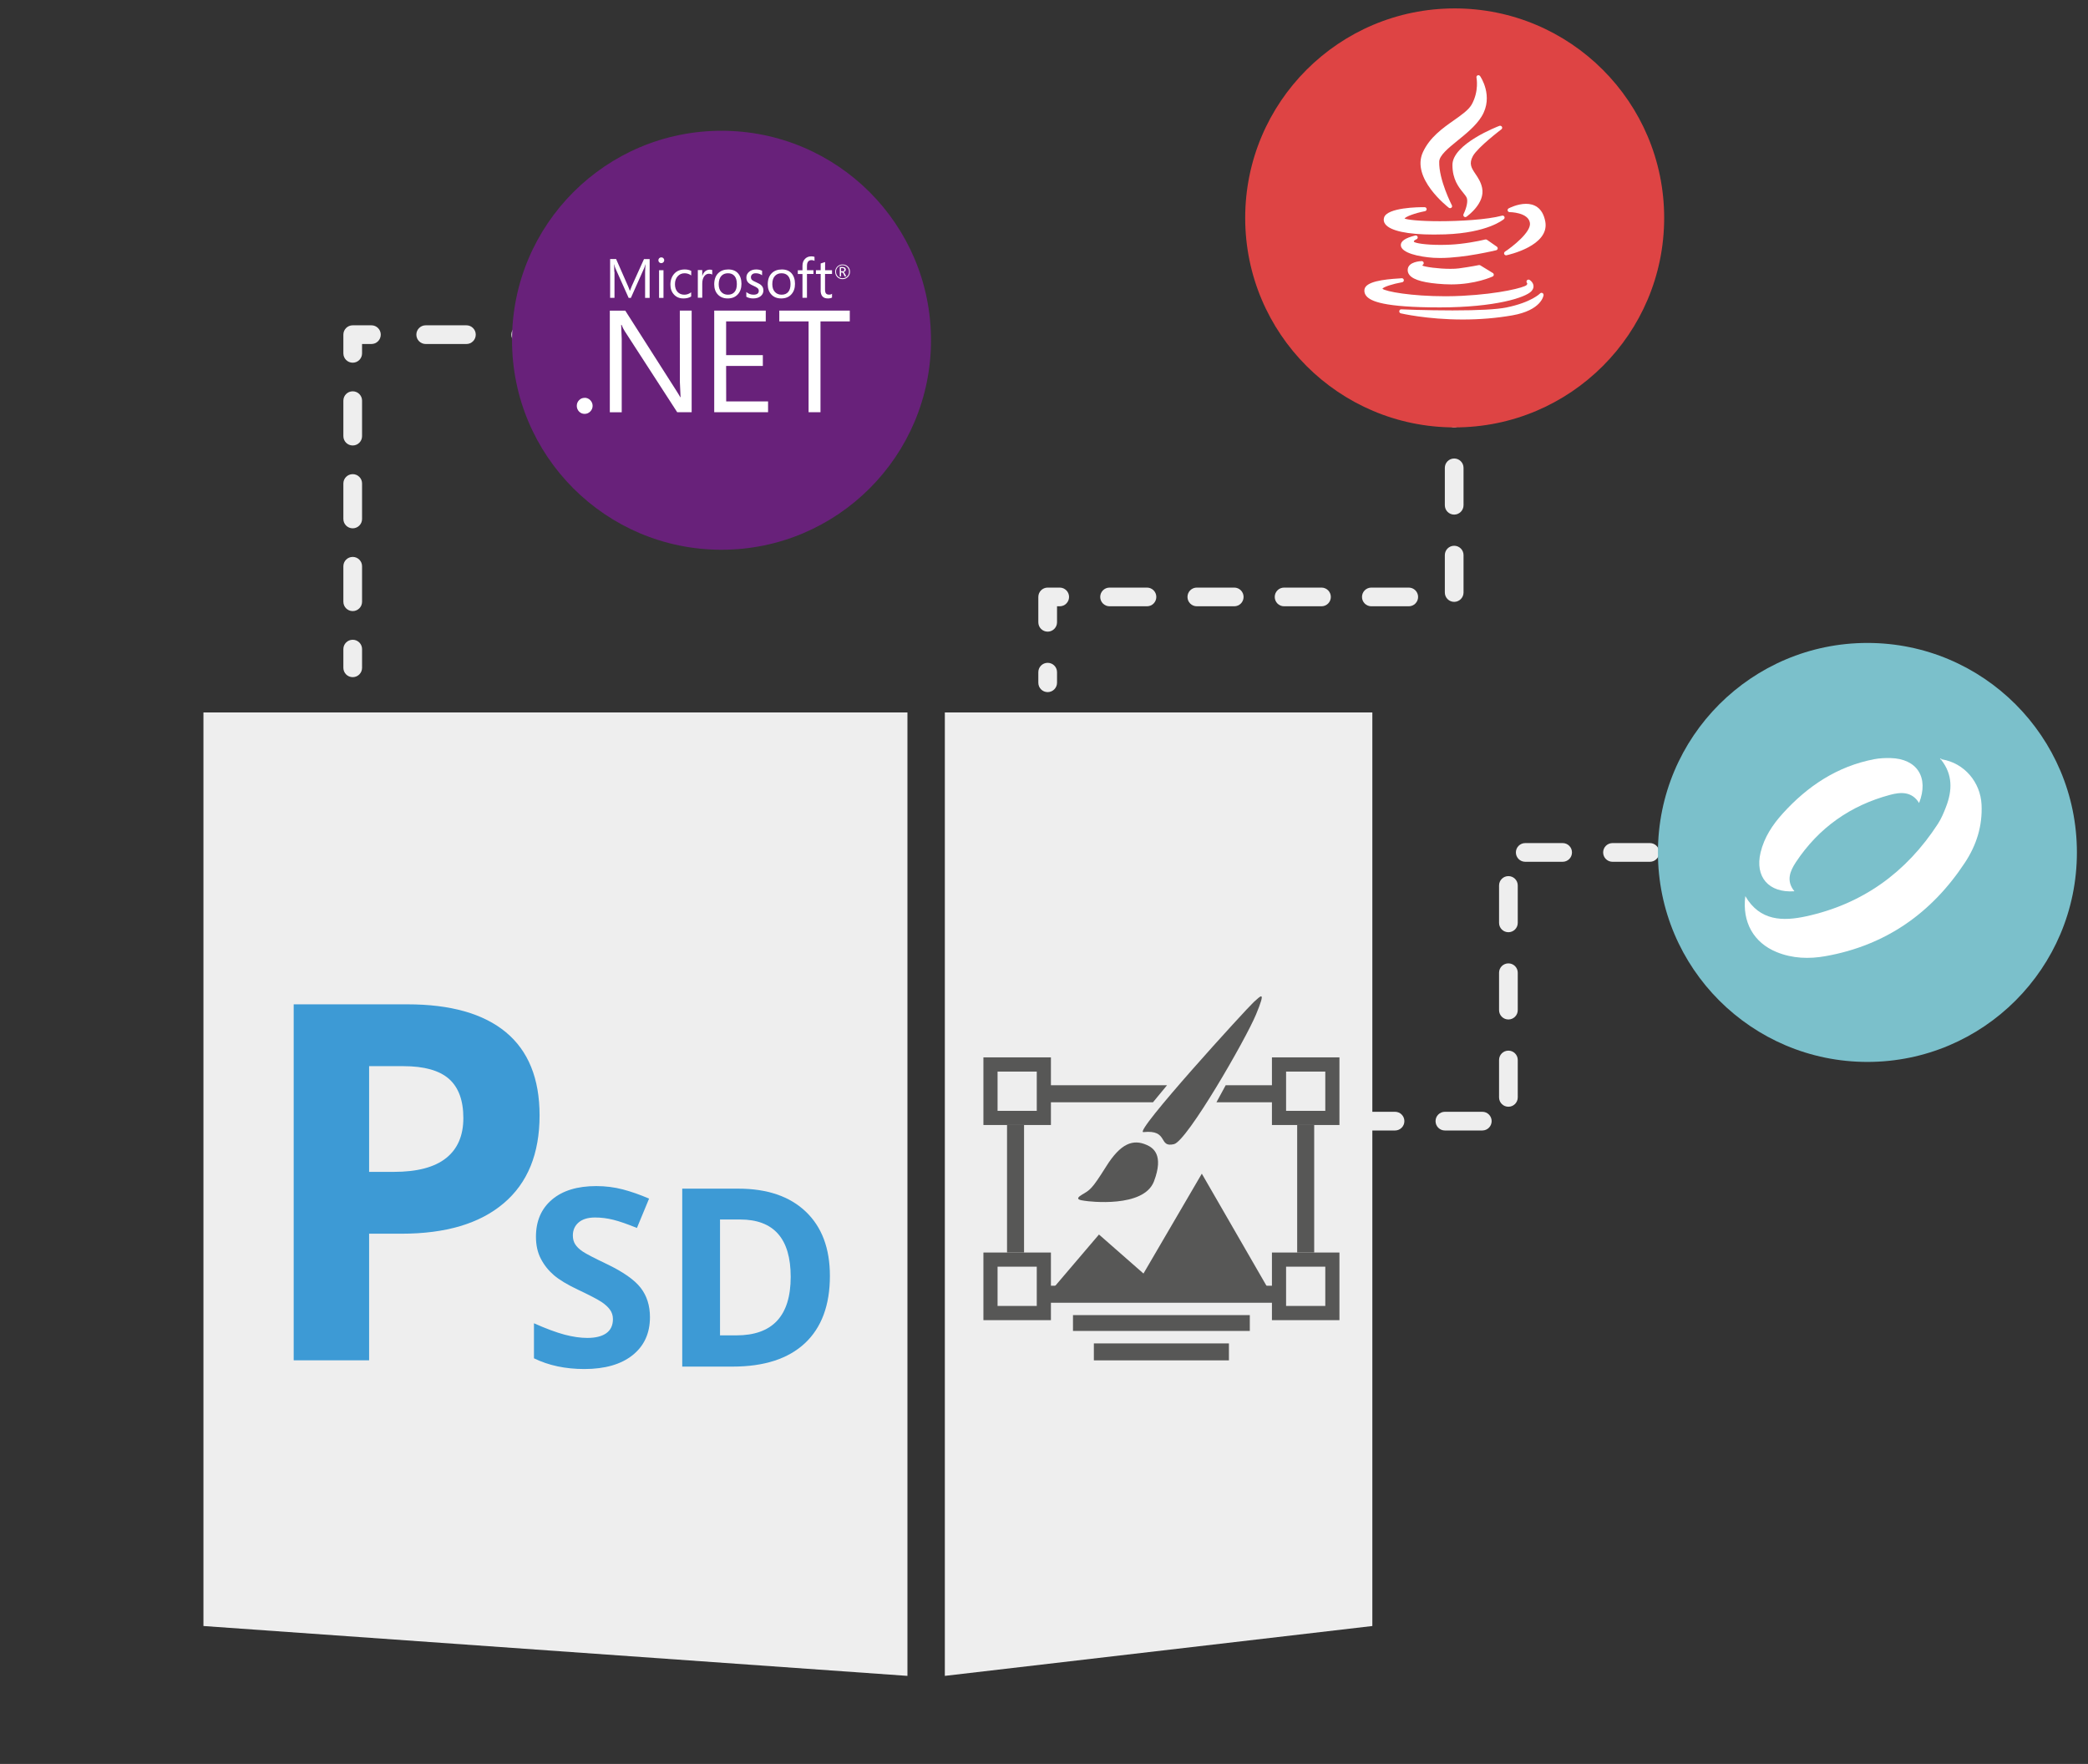 <?xml version="1.0" encoding="utf-8"?>
<!-- Generator: Adobe Illustrator 25.0.1, SVG Export Plug-In . SVG Version: 6.00 Build 0)  -->
<svg version="1.1" id="Layer_1" xmlns="http://www.w3.org/2000/svg" xmlns:xlink="http://www.w3.org/1999/xlink" x="0px" y="0px"
	 viewBox="0 0 335 283" style="enable-background:new 0 0 335 283;" xml:space="preserve">
<rect x="0" y="0" width="335" height="283" fill="#333333" stroke="none"/>
<style type="text/css">
	.st0{fill:#EEEEEE;}
	.st1{fill:#DE4444;}
	.st2{fill:#FFFFFF;}
	.st3{fill:#7BC0CB;}
	.st4{fill:#68217A;}
	.st5{fill:#3D9AD5;}
	.st6{fill:#575756;}
</style>
<g id="Aspose.PSD">
	<g>
		<polygon class="st0" points="145.59,268.87 32.64,260.87 32.64,114.3 145.59,114.3 		"/>
	</g>
	<g>
		<polygon class="st0" points="151.59,268.87 220.18,260.87 220.18,114.3 151.59,114.3 		"/>
	</g>
	<g id="lines_18_">
		<g>
			<path class="st0" d="M237.82,181.37h-6c-0.83,0-1.5-0.67-1.5-1.5s0.67-1.5,1.5-1.5h6c0.83,0,1.5,0.67,1.5,1.5
				S238.65,181.37,237.82,181.37z M223.82,181.37h-5.78c-0.83,0-1.5-0.67-1.5-1.5s0.67-1.5,1.5-1.5h5.78c0.83,0,1.5,0.67,1.5,1.5
				S224.65,181.37,223.82,181.37z M242.01,177.56c-0.83,0-1.5-0.67-1.5-1.5v-6c0-0.83,0.67-1.5,1.5-1.5s1.5,0.67,1.5,1.5v6
				C243.51,176.89,242.84,177.56,242.01,177.56z M242.01,163.56c-0.83,0-1.5-0.67-1.5-1.5v-6c0-0.83,0.67-1.5,1.5-1.5
				s1.5,0.67,1.5,1.5v6C243.51,162.89,242.84,163.56,242.01,163.56z M242.01,149.56c-0.83,0-1.5-0.67-1.5-1.5v-6
				c0-0.83,0.67-1.5,1.5-1.5s1.5,0.67,1.5,1.5v6C243.51,148.89,242.84,149.56,242.01,149.56z M292.71,138.26h-6
				c-0.83,0-1.5-0.67-1.5-1.5s0.67-1.5,1.5-1.5h6c0.83,0,1.5,0.67,1.5,1.5S293.54,138.26,292.71,138.26z M278.71,138.26h-6
				c-0.83,0-1.5-0.67-1.5-1.5s0.67-1.5,1.5-1.5h6c0.83,0,1.5,0.67,1.5,1.5S279.54,138.26,278.71,138.26z M264.71,138.26h-6
				c-0.83,0-1.5-0.67-1.5-1.5s0.67-1.5,1.5-1.5h6c0.83,0,1.5,0.67,1.5,1.5S265.54,138.26,264.71,138.26z M250.71,138.26h-6
				c-0.83,0-1.5-0.67-1.5-1.5s0.67-1.5,1.5-1.5h6c0.83,0,1.5,0.67,1.5,1.5S251.54,138.26,250.71,138.26z"/>
		</g>
		<g>
			<path class="st0" d="M168.09,111.04c-0.83,0-1.5-0.67-1.5-1.5v-1.7c0-0.83,0.67-1.5,1.5-1.5c0.83,0,1.5,0.67,1.5,1.5v1.7
				C169.59,110.36,168.92,111.04,168.09,111.04z M168.09,101.34c-0.83,0-1.5-0.67-1.5-1.5v-4.07c0-0.83,0.67-1.5,1.5-1.5h1.93
				c0.83,0,1.5,0.67,1.5,1.5s-0.67,1.5-1.5,1.5h-0.43v2.57C169.59,100.66,168.92,101.34,168.09,101.34z M226.02,97.27h-6
				c-0.83,0-1.5-0.67-1.5-1.5s0.67-1.5,1.5-1.5h6c0.83,0,1.5,0.67,1.5,1.5S226.85,97.27,226.02,97.27z M212.02,97.27h-6
				c-0.83,0-1.5-0.67-1.5-1.5s0.67-1.5,1.5-1.5h6c0.83,0,1.5,0.67,1.5,1.5S212.85,97.27,212.02,97.27z M198.02,97.27h-6
				c-0.83,0-1.5-0.67-1.5-1.5s0.67-1.5,1.5-1.5h6c0.83,0,1.5,0.67,1.5,1.5S198.85,97.27,198.02,97.27z M184.02,97.27h-6
				c-0.83,0-1.5-0.67-1.5-1.5s0.67-1.5,1.5-1.5h6c0.83,0,1.5,0.67,1.5,1.5S184.85,97.27,184.02,97.27z M233.31,96.56
				c-0.83,0-1.5-0.67-1.5-1.5v-6c0-0.83,0.67-1.5,1.5-1.5s1.5,0.67,1.5,1.5v6C234.81,95.88,234.14,96.56,233.31,96.56z
				 M233.31,82.56c-0.83,0-1.5-0.67-1.5-1.5v-6c0-0.83,0.67-1.5,1.5-1.5s1.5,0.67,1.5,1.5v6C234.81,81.88,234.14,82.56,233.31,82.56
				z M233.31,68.56c-0.83,0-1.5-0.67-1.5-1.5v-6c0-0.83,0.67-1.5,1.5-1.5s1.5,0.67,1.5,1.5v6
				C234.81,67.88,234.14,68.56,233.31,68.56z"/>
		</g>
		<g>
			<g>
				<g>
					<path class="st0" d="M101.78,55.19h-3c-0.83,0-1.5-0.67-1.5-1.5s0.67-1.5,1.5-1.5h3c0.83,0,1.5,0.67,1.5,1.5
						S102.61,55.19,101.78,55.19z"/>
				</g>
				<g>
					<path class="st0" d="M90.07,55.19h-6.53c-0.83,0-1.5-0.67-1.5-1.5s0.67-1.5,1.5-1.5h6.53c0.83,0,1.5,0.67,1.5,1.5
						S90.9,55.19,90.07,55.19z M74.84,55.19H68.3c-0.83,0-1.5-0.67-1.5-1.5s0.67-1.5,1.5-1.5h6.53c0.83,0,1.5,0.67,1.5,1.5
						S75.66,55.19,74.84,55.19z"/>
				</g>
				<g>
					<path class="st0" d="M56.59,58.19c-0.83,0-1.5-0.67-1.5-1.5v-3c0-0.83,0.67-1.5,1.5-1.5h3c0.83,0,1.5,0.67,1.5,1.5
						s-0.67,1.5-1.5,1.5h-1.5v1.5C58.09,57.52,57.42,58.19,56.59,58.19z"/>
				</g>
				<g>
					<path class="st0" d="M56.59,98.04c-0.83,0-1.5-0.67-1.5-1.5v-5.69c0-0.83,0.67-1.5,1.5-1.5s1.5,0.67,1.5,1.5v5.69
						C58.09,97.37,57.42,98.04,56.59,98.04z M56.59,84.76c-0.83,0-1.5-0.67-1.5-1.5v-5.69c0-0.83,0.67-1.5,1.5-1.5s1.5,0.67,1.5,1.5
						v5.69C58.09,84.09,57.42,84.76,56.59,84.76z M56.59,71.47c-0.83,0-1.5-0.67-1.5-1.5v-5.69c0-0.83,0.67-1.5,1.5-1.5
						s1.5,0.67,1.5,1.5v5.69C58.09,70.8,57.42,71.47,56.59,71.47z"/>
				</g>
				<g>
					<path class="st0" d="M56.59,108.64c-0.83,0-1.5-0.67-1.5-1.5v-3c0-0.83,0.67-1.5,1.5-1.5s1.5,0.67,1.5,1.5v3
						C58.09,107.97,57.42,108.64,56.59,108.64z"/>
				</g>
			</g>
		</g>
	</g>
	<g id="circles_18_">
		<g>
			<g>
				<circle class="st1" cx="233.39" cy="34.96" r="33.61"/>
			</g>
			<g id="java_17_">
				<g id="XMLID_145_">
					<path class="st2" d="M233.25,19.31c-1.81,1.27-3.86,2.72-4.96,5.11c-1.91,4.17,3.91,8.71,4.16,8.91
						c0.06,0.04,0.13,0.07,0.2,0.07c0.07,0,0.15-0.03,0.21-0.07c0.12-0.1,0.15-0.26,0.08-0.39c-0.02-0.04-2.11-4.1-2.03-7.01
						c0.03-1.01,1.45-2.16,2.95-3.38c1.38-1.12,2.94-2.38,3.85-3.86c2-3.26-0.22-6.46-0.25-6.49c-0.09-0.12-0.25-0.17-0.39-0.11
						s-0.22,0.21-0.18,0.36c0,0.02,0.44,2.14-0.77,4.32C235.6,17.66,234.51,18.42,233.25,19.31z"/>
				</g>
				<g id="XMLID_144_">
					<path class="st2" d="M240.88,20.75c0.13-0.1,0.17-0.27,0.09-0.41s-0.25-0.2-0.4-0.15c-0.31,0.12-7.54,2.9-7.54,6.27
						c0,2.32,0.99,3.55,1.71,4.44c0.28,0.35,0.53,0.65,0.61,0.91c0.23,0.75-0.31,2.09-0.54,2.55c-0.07,0.13-0.03,0.29,0.08,0.39
						c0.06,0.05,0.13,0.08,0.21,0.08c0.06,0,0.13-0.02,0.18-0.06c0.12-0.09,3.04-2.15,2.51-4.63c-0.19-0.94-0.66-1.63-1.07-2.24
						c-0.63-0.94-1.09-1.62-0.4-2.88C237.16,23.56,240.85,20.78,240.88,20.75z"/>
				</g>
				<g id="XMLID_143_">
					<path class="st2" d="M222.07,34.88c-0.12,0.37-0.07,0.74,0.17,1.06c0.78,1.09,3.56,1.69,7.81,1.69l0,0
						c0.58,0,1.19-0.01,1.81-0.03c6.8-0.24,9.33-2.36,9.43-2.45c0.11-0.1,0.14-0.26,0.07-0.39c-0.07-0.13-0.22-0.2-0.37-0.16
						c-2.4,0.65-6.87,0.89-9.98,0.89c-3.47,0-5.24-0.25-5.67-0.43c0.22-0.31,1.59-0.85,3.29-1.18c0.16-0.03,0.27-0.18,0.26-0.35
						c-0.02-0.16-0.15-0.29-0.32-0.29C227.58,33.22,222.59,33.3,222.07,34.88z"/>
				</g>
				<g id="XMLID_142_">
					<path class="st2" d="M244.84,32.7c-1.4,0-2.73,0.7-2.79,0.73c-0.13,0.07-0.2,0.22-0.16,0.36s0.16,0.24,0.31,0.24
						c0.03,0,2.99,0.02,3.26,1.72c0.24,1.46-2.8,3.83-4,4.62c-0.13,0.09-0.18,0.25-0.12,0.39c0.05,0.12,0.17,0.2,0.3,0.2
						c0.02,0,0.04,0,0.07-0.01c0.28-0.06,6.92-1.52,6.22-5.39C247.5,33.2,246.01,32.7,244.84,32.7z"/>
				</g>
				<g id="XMLID_141_">
					<path class="st2" d="M240.29,39.9c0.02-0.12-0.03-0.25-0.13-0.32l-1.59-1.11c-0.08-0.05-0.18-0.07-0.27-0.05
						c-0.02,0-1.68,0.44-4.1,0.71c-0.96,0.11-2.03,0.16-3.11,0.16c-2.42,0-4-0.28-4.23-0.49c-0.03-0.06-0.02-0.09-0.02-0.1
						c0.04-0.12,0.27-0.25,0.41-0.31c0.16-0.06,0.25-0.23,0.2-0.39s-0.22-0.26-0.38-0.22c-1.6,0.39-2.38,0.92-2.32,1.6
						c0.1,1.2,2.88,1.82,5.23,1.98c0.34,0.02,0.7,0.03,1.09,0.03l0,0c3.91,0,8.92-1.23,8.97-1.24
						C240.17,40.12,240.26,40.02,240.29,39.9z"/>
				</g>
				<g id="XMLID_140_">
					<path class="st2" d="M228.28,42.48c0.12-0.08,0.17-0.23,0.13-0.36c-0.04-0.14-0.17-0.23-0.32-0.23
						c-0.21,0.01-2.09,0.09-2.23,1.29c-0.04,0.36,0.06,0.68,0.3,0.97c0.68,0.8,2.5,1.28,5.57,1.45c0.36,0.02,0.73,0.03,1.1,0.03
						c3.91,0,6.54-1.22,6.65-1.27s0.18-0.16,0.18-0.27c0.01-0.12-0.05-0.23-0.15-0.29l-2.01-1.23c-0.07-0.04-0.15-0.06-0.23-0.04
						c-0.01,0-1.29,0.27-3.22,0.53c-0.36,0.05-0.82,0.07-1.36,0.07c-1.93,0-4.07-0.31-4.48-0.52
						C228.22,42.57,228.23,42.52,228.28,42.48z"/>
				</g>
				<g id="XMLID_139_">
					<path class="st2" d="M231.03,49.32c8.95-0.01,13.75-1.6,14.67-2.6c0.33-0.35,0.36-0.69,0.33-0.91
						c-0.07-0.54-0.56-0.87-0.62-0.9c-0.13-0.09-0.31-0.06-0.42,0.06c-0.1,0.12-0.11,0.3,0,0.42c0.06,0.07,0.09,0.19-0.08,0.36
						c-0.37,0.35-4.1,1.39-10.31,1.71c-0.85,0.04-1.74,0.07-2.65,0.07c-5.56,0-9.63-0.76-10.16-1.21c0.21-0.3,1.65-0.77,3.18-1.04
						c0.17-0.03,0.29-0.19,0.26-0.37s-0.19-0.29-0.36-0.27c-0.04,0.01-0.19,0.01-0.36,0.03c-2.53,0.15-5.44,0.5-5.6,1.8
						c-0.05,0.4,0.07,0.76,0.35,1.07C219.95,48.3,221.91,49.32,231.03,49.32L231.03,49.32z"/>
				</g>
				<g id="XMLID_138_">
					<path class="st2" d="M247.46,47.01c-0.13-0.06-0.28-0.03-0.37,0.07c-0.01,0.01-1.36,1.42-5.4,2.25
						c-1.55,0.31-4.45,0.47-8.64,0.47s-8.18-0.16-8.22-0.17c-0.17-0.01-0.31,0.11-0.33,0.28c-0.02,0.16,0.08,0.32,0.24,0.36
						c0.04,0.01,4.22,0.99,9.94,0.99c2.74,0,5.41-0.22,7.93-0.66c4.7-0.82,5.03-3.15,5.04-3.25
						C247.66,47.2,247.58,47.06,247.46,47.01z"/>
				</g>
			</g>
		</g>
		<g>
			<g>
				<circle class="st3" cx="299.61" cy="136.76" r="33.61"/>
			</g>
			<g id="jasperreports_2_">
				<g>
					<path class="st2" d="M311.58,121.83c3.59,0.6,6.16,3.66,6.34,7.24c0.17,3.45-0.82,6.53-2.67,9.33
						c-5.34,8.11-12.73,13.29-22.36,15c-2.63,0.47-5.31,0.39-7.86-0.66c-3.66-1.5-5.54-4.78-5.01-8.97
						c2.33,4.02,6.06,4.04,9.71,3.25c9.08-1.96,16.12-7.04,21.18-14.83c0.55-0.84,0.95-1.8,1.31-2.74c1.02-2.63,1.09-5.18-0.76-7.53
						L311.58,121.83z"/>
				</g>
				<g>
					<path class="st2" d="M307.9,128.83c-1.16-1.89-2.98-1.76-4.65-1.31c-6.36,1.7-11.45,5.28-15.1,10.78
						c-0.95,1.43-1.63,3.03-0.25,4.69c-4.13,0.29-6.37-2.29-5.43-6.23c0.58-2.41,1.91-4.43,3.55-6.24
						c3.99-4.41,8.75-7.58,14.69-8.72c0.85-0.16,1.73-0.2,2.6-0.18C307.57,121.72,309.51,124.73,307.9,128.83z"/>
				</g>
				<g>
					<path class="st2" d="M311.49,121.92c-0.08-0.05-0.15-0.1-0.23-0.14c0.04-0.03,0.09-0.1,0.1-0.09c0.08,0.04,0.15,0.09,0.22,0.14
						C311.58,121.83,311.49,121.92,311.49,121.92z"/>
				</g>
			</g>
		</g>
		<g>
			<g>
				<circle class="st4" cx="115.76" cy="54.59" r="33.61"/>
			</g>
			<g id="NET_18_">
				<path class="st2" d="M125.03,51.56h4.7v14.57h1.91V51.56h4.7v-1.73h-11.31V51.56z M116.5,58.71h5.89v-1.73h-5.89v-5.42h6.36
					v-1.73h-8.27v16.3h8.64V64.4h-6.72L116.5,58.71L116.5,58.71z M109.08,61.32l0.11,2.4h-0.05c-0.11-0.22-0.34-0.58-0.66-1.09
					l-8.16-12.79h-2.48v16.3h1.91V54.36l-0.09-2.24h0.07c0.14,0.37,0.31,0.71,0.51,1.02l8.41,12.99h2.32v-16.3h-1.9L109.08,61.32
					L109.08,61.32z M93.79,63.83c-0.35,0-0.64,0.12-0.89,0.38c-0.24,0.25-0.36,0.55-0.36,0.91c0,0.34,0.13,0.66,0.36,0.9
					c0.24,0.25,0.54,0.38,0.89,0.38c0.36,0,0.66-0.13,0.91-0.38s0.38-0.56,0.38-0.91s-0.13-0.65-0.38-0.91
					c-0.24-0.25-0.57-0.39-0.91-0.38 M131.66,46.57c0,0.87,0.39,1.31,1.16,1.31c0.28,0,0.5-0.05,0.67-0.14v-0.61
					c-0.13,0.1-0.3,0.15-0.46,0.14c-0.24,0-0.4-0.06-0.51-0.19c-0.1-0.12-0.15-0.34-0.15-0.63v-2.5h1.12v-0.6h-1.11v-1.31
					l-0.71,0.23v1.08h-0.76v0.6h0.76v2.63L131.66,46.57z M128.76,47.78h0.71v-3.83h1.04v-0.6h-1.04v-0.68
					c0-0.63,0.25-0.94,0.74-0.94c0.16,0,0.33,0.04,0.47,0.12v-0.64c-0.13-0.06-0.3-0.08-0.52-0.08c-0.38,0-0.7,0.11-0.96,0.36
					c-0.3,0.28-0.45,0.66-0.45,1.15v0.72H128v0.6h0.75v3.84L128.76,47.78z M123.91,45.58c0-0.57,0.14-1,0.42-1.31
					c0.27-0.29,0.62-0.43,1.06-0.43c0.45,0,0.8,0.14,1.05,0.43c0.26,0.3,0.39,0.73,0.39,1.3c0,0.54-0.11,0.97-0.36,1.26
					c-0.24,0.3-0.6,0.45-1.07,0.45c-0.45,0-0.81-0.15-1.08-0.45C124.04,46.53,123.91,46.11,123.91,45.58 M126.95,47.24
					c0.4-0.43,0.6-0.99,0.6-1.7c0-0.72-0.19-1.28-0.56-1.7c-0.37-0.41-0.89-0.61-1.55-0.61c-0.67,0-1.21,0.2-1.61,0.59
					c-0.43,0.42-0.65,1.02-0.65,1.79c0,0.68,0.19,1.22,0.57,1.63c0.39,0.43,0.92,0.64,1.59,0.64
					C126.02,47.88,126.56,47.67,126.95,47.24 M122.07,47.49c0.27-0.22,0.42-0.56,0.41-0.9c0-0.33-0.11-0.6-0.33-0.81
					c-0.17-0.17-0.44-0.33-0.82-0.49c-0.34-0.14-0.56-0.27-0.67-0.37c-0.12-0.11-0.18-0.26-0.18-0.46c0-0.18,0.07-0.33,0.21-0.45
					s0.33-0.17,0.57-0.17c0.38,0,0.71,0.11,1.01,0.32v-0.72c-0.28-0.14-0.6-0.21-0.95-0.21c-0.45,0-0.84,0.12-1.13,0.37
					s-0.44,0.55-0.44,0.92c0,0.33,0.09,0.6,0.28,0.8c0.16,0.17,0.42,0.34,0.79,0.5c0.36,0.16,0.6,0.29,0.73,0.41
					s0.19,0.26,0.19,0.43c0,0.41-0.28,0.62-0.85,0.62c-0.42,0-0.81-0.14-1.15-0.43v0.76c0.31,0.18,0.68,0.27,1.1,0.27
					C121.36,47.88,121.77,47.75,122.07,47.49 M115.73,44.27c0.26-0.29,0.63-0.43,1.06-0.43c0.45,0,0.8,0.14,1.05,0.43
					c0.26,0.3,0.38,0.73,0.38,1.3c0,0.54-0.11,0.97-0.36,1.26c-0.24,0.3-0.6,0.45-1.07,0.45c-0.45,0-0.81-0.15-1.08-0.45
					s-0.4-0.71-0.4-1.25C115.32,45.01,115.46,44.57,115.73,44.27 M116.75,47.88c0.68,0,1.21-0.21,1.61-0.64s0.6-0.99,0.6-1.7
					c0-0.72-0.19-1.28-0.56-1.7c-0.37-0.41-0.89-0.61-1.55-0.61c-0.67,0-1.21,0.2-1.61,0.59c-0.43,0.42-0.65,1.02-0.65,1.79
					c0,0.68,0.19,1.22,0.57,1.63C115.55,47.66,116.08,47.88,116.75,47.88 M113.17,43.5c-0.22,0.17-0.38,0.43-0.48,0.75h-0.02v-0.92
					h-0.71v4.44h0.71v-2.25c0-0.52,0.11-0.92,0.33-1.21c0.2-0.26,0.44-0.39,0.73-0.39c0.24,0,0.42,0.05,0.54,0.14v-0.74
					c-0.1-0.04-0.24-0.06-0.43-0.06C113.6,43.27,113.37,43.35,113.17,43.5 M109.67,47.88c0.47,0,0.88-0.1,1.22-0.31V46.9
					c-0.34,0.25-0.7,0.38-1.09,0.38c-0.45,0-0.82-0.15-1.1-0.45c-0.27-0.3-0.41-0.71-0.41-1.23c0-0.54,0.15-0.97,0.45-1.29
					c0.28-0.31,0.65-0.47,1.1-0.47c0.38,0,0.75,0.12,1.06,0.35v-0.73c-0.3-0.15-0.64-0.23-1.03-0.23c-0.7,0-1.27,0.22-1.68,0.67
					s-0.63,1.04-0.63,1.76c0,0.65,0.19,1.18,0.57,1.59C108.52,47.68,109.04,47.89,109.67,47.88 M105.74,47.79h0.71v-4.44h-0.71
					V47.79L105.74,47.79z M106.1,42.22c0.12,0,0.24-0.05,0.33-0.14c0.09-0.09,0.14-0.21,0.14-0.33c0-0.12-0.05-0.24-0.14-0.33
					s-0.21-0.13-0.33-0.13c-0.13,0-0.24,0.04-0.33,0.13c-0.09,0.09-0.14,0.2-0.14,0.33c0,0.14,0.05,0.25,0.14,0.33
					C105.86,42.18,105.98,42.22,106.1,42.22 M98.56,43.62l-0.03-1.21h0.02c0.06,0.29,0.13,0.5,0.19,0.64l2.12,4.74h0.36l2.13-4.78
					c0.05-0.13,0.12-0.33,0.19-0.6h0.02l-0.06,1.2v4.18h0.73v-6.22h-0.91l-1.95,4.31c-0.08,0.17-0.17,0.42-0.3,0.76h-0.03
					c-0.05-0.17-0.14-0.42-0.28-0.74l-1.91-4.34h-0.96v6.22h0.7v-4.16H98.56z M135.92,44.34c-0.2,0.2-0.45,0.3-0.74,0.3
					c-0.29,0-0.54-0.1-0.74-0.3s-0.31-0.45-0.31-0.75c0-0.29,0.1-0.54,0.3-0.74c0.2-0.2,0.45-0.3,0.75-0.3
					c0.28-0.01,0.54,0.1,0.74,0.3s0.31,0.47,0.3,0.75C136.23,43.9,136.12,44.15,135.92,44.34 M135.19,42.43
					c-0.32-0.01-0.62,0.11-0.85,0.34c-0.22,0.22-0.35,0.52-0.34,0.84c0,0.34,0.11,0.61,0.34,0.84s0.51,0.33,0.84,0.33
					c0.32,0.01,0.62-0.11,0.85-0.34s0.34-0.5,0.34-0.84s-0.11-0.63-0.34-0.84C135.81,42.54,135.51,42.43,135.19,42.43 M135.16,43.52
					h-0.23v-0.51h0.19c0.13,0,0.22,0.02,0.28,0.07c0.05,0.04,0.07,0.1,0.07,0.19C135.47,43.44,135.37,43.52,135.16,43.52
					 M135.32,43.66L135.32,43.66c0.12-0.03,0.22-0.08,0.28-0.15c0.07-0.07,0.1-0.17,0.1-0.26c0-0.11-0.04-0.21-0.12-0.28
					c-0.1-0.09-0.24-0.13-0.43-0.13h-0.42v1.5h0.21v-0.63h0.14c0.1,0,0.19,0.09,0.27,0.27l0.16,0.36h0.26l-0.2-0.4
					C135.49,43.77,135.4,43.68,135.32,43.66"/>
			</g>
		</g>
	</g>
	<g>
		<g>
			<g>
				<path class="st5" d="M86.57,178.95c0,6.15-1.92,10.85-5.76,14.1c-3.84,3.26-9.3,4.88-16.39,4.88h-5.2v20.31H47.12v-57.11h18.24
					c6.93,0,12.19,1.49,15.8,4.47C84.77,168.6,86.57,173.04,86.57,178.95z M59.23,188.01h3.98c3.72,0,6.51-0.74,8.36-2.21
					c1.85-1.47,2.77-3.61,2.77-6.43c0-2.84-0.78-4.93-2.32-6.29c-1.55-1.35-3.98-2.03-7.29-2.03h-5.51V188.01z"/>
			</g>
		</g>
		<g>
			<g>
				<path class="st5" d="M104.28,211.32c0,2.58-0.93,4.61-2.78,6.09s-4.44,2.23-7.74,2.23c-3.05,0-5.74-0.57-8.09-1.72v-5.62
					c1.93,0.86,3.56,1.46,4.89,1.82c1.33,0.35,2.56,0.53,3.66,0.53c1.33,0,2.35-0.25,3.06-0.76c0.71-0.51,1.06-1.26,1.06-2.27
					c0-0.56-0.16-1.06-0.47-1.49s-0.77-0.86-1.38-1.26s-1.84-1.05-3.7-1.93c-1.75-0.82-3.05-1.61-3.93-2.36
					c-0.87-0.75-1.57-1.63-2.09-2.64c-0.52-1-0.78-2.17-0.78-3.52c0-2.53,0.86-4.51,2.57-5.96c1.71-1.45,4.08-2.17,7.1-2.17
					c1.48,0,2.9,0.18,4.25,0.53s2.76,0.85,4.23,1.48l-1.95,4.71c-1.52-0.62-2.78-1.06-3.78-1.31s-1.98-0.37-2.94-0.37
					c-1.15,0-2.02,0.27-2.64,0.8c-0.61,0.53-0.92,1.23-0.92,2.09c0,0.53,0.12,1,0.37,1.4c0.25,0.4,0.64,0.78,1.18,1.15
					c0.54,0.37,1.82,1.04,3.84,2c2.67,1.28,4.5,2.56,5.49,3.84C103.78,207.89,104.28,209.46,104.28,211.32z"/>
			</g>
			<g>
				<path class="st5" d="M133.15,204.7c0,4.7-1.34,8.3-4.01,10.8c-2.68,2.5-6.54,3.75-11.59,3.75h-8.09v-28.55h8.96
					c4.66,0,8.28,1.23,10.86,3.69C131.86,196.85,133.15,200.28,133.15,204.7z M126.86,204.85c0-6.13-2.71-9.2-8.12-9.2h-3.22v18.59
					h2.6C123.94,214.25,126.86,211.12,126.86,204.85z"/>
			</g>
		</g>
	</g>
	<g id="PSD">
		<g>
			<g>
				<polygon class="st6" points="168.48,207.26 176.32,198.06 183.46,204.32 192.82,188.3 203.69,207.14 				"/>
			</g>
		</g>
		<g>
			<g>
				<g>
					<g>
						<g>
							<path class="st6" d="M183.45,181.63c-1.7,0.18,16.61-19.88,17.71-20.87c1.11-0.99,2.04-2.06,0.36,1.99
								c-1.68,4.05-11.04,20.28-13.16,20.81C185.77,184.19,187.58,181.19,183.45,181.63z"/>
						</g>
					</g>
				</g>
				<g>
					<g>
						<g>
							<path class="st6" d="M183.98,183.69c-2.2-0.98-4.18-0.26-6.51,3.46c-2.34,3.73-2.59,3.75-3.88,4.52
								c-1.29,0.77-0.22,0.88,0.43,0.98c0.64,0.11,9.47,1.2,11.12-3.11C186.78,185.24,184.97,184.13,183.98,183.69z"/>
						</g>
					</g>
				</g>
			</g>
		</g>
		<g>
			<g>
				<g>
					<g>
						<path class="st6" d="M168.61,180.49h-10.83v-10.85h10.83V180.49z M160.05,178.22h6.29v-6.3h-6.29V178.22z"/>
					</g>
				</g>
			</g>
			<g>
				<g>
					<g>
						<path class="st6" d="M168.61,211.8h-10.83v-10.85h10.83V211.8z M160.05,209.52h6.29v-6.3h-6.29V209.52z"/>
					</g>
				</g>
			</g>
			<g>
				<g>
					<g>
						<path class="st6" d="M214.9,180.49h-10.83v-10.85h10.83V180.49z M206.34,178.22h6.29v-6.3h-6.29V178.22z"/>
					</g>
				</g>
			</g>
			<g>
				<g>
					<g>
						<path class="st6" d="M214.9,211.8h-10.83v-10.85h10.83V211.8z M206.34,209.52h6.29v-6.3h-6.29V209.52z"/>
					</g>
				</g>
			</g>
		</g>
		<g>
			<g>
				<g>
					<rect x="172.15" y="210.99" class="st6" width="28.37" height="2.54"/>
				</g>
			</g>
		</g>
		<g>
			<g>
				<g>
					<rect x="175.5" y="215.53" class="st6" width="21.67" height="2.72"/>
				</g>
			</g>
		</g>
		<g>
			<rect x="161.57" y="180.49" class="st6" width="2.73" height="20.46"/>
		</g>
		<g>
			<rect x="208.12" y="180.49" class="st6" width="2.73" height="20.46"/>
		</g>
		<g>
			
				<rect x="184.72" y="189.2" transform="matrix(-1.836970e-16 1 -1 -1.836970e-16 393.715 21.557)" class="st6" width="2.73" height="36.87"/>
		</g>
		<g>
			<polygon class="st6" points="168.21,176.84 168.21,174.11 187.24,174.11 184.99,176.84 			"/>
		</g>
		<g>
			<polygon class="st6" points="204.32,174.11 204.32,176.84 195.17,176.84 196.65,174.11 			"/>
		</g>
	</g>
</g>
<g>
</g>
<g>
</g>
<g>
</g>
<g>
</g>
<g>
</g>
</svg>
